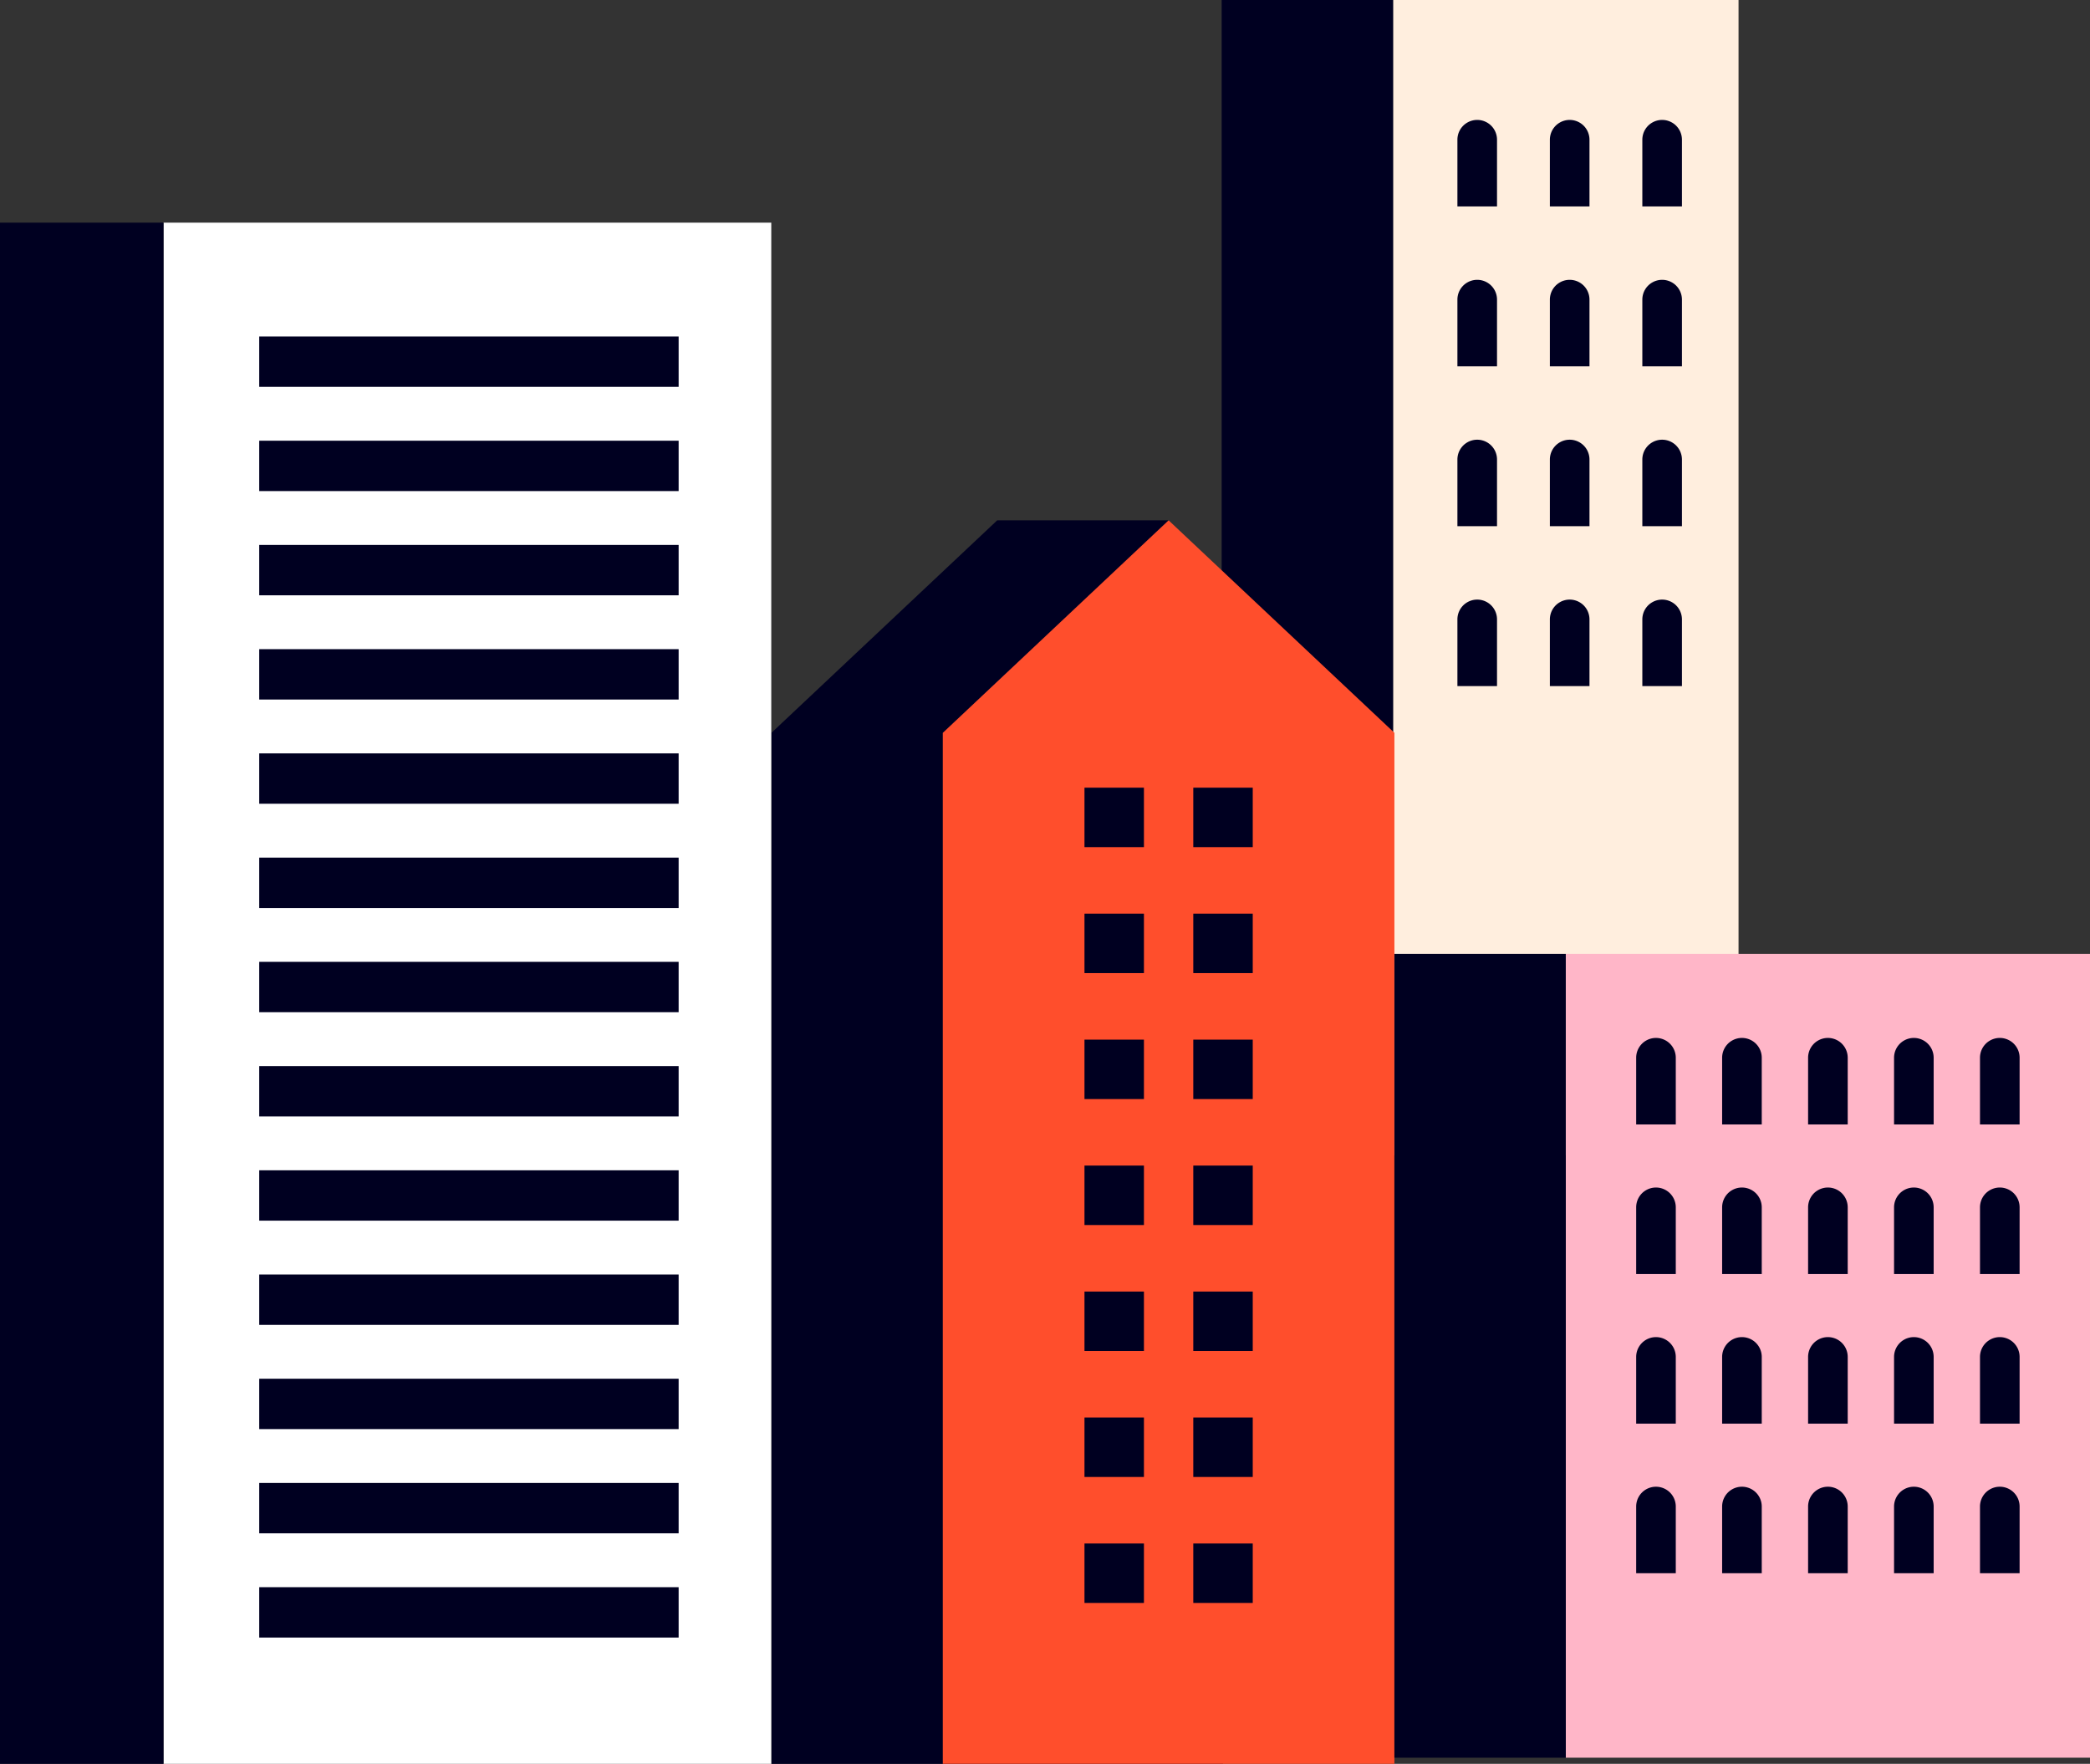 <svg xmlns="http://www.w3.org/2000/svg" xmlns:xlink="http://www.w3.org/1999/xlink" id="Groupe_2183" data-name="Groupe 2183" width="166.839" height="140.798" viewBox="0 0 166.839 140.798"><rect x="0" y="0" width="166.839" height="140.798" fill="#333333" stroke="none"/><defs><clipPath id="clip-path"><rect id="Rectangle_1200" data-name="Rectangle 1200" width="166.839" height="140.798" fill="none"></rect></clipPath></defs><rect id="Rectangle_1167" data-name="Rectangle 1167" width="27.579" height="92.224" transform="translate(111.204)" fill="#ffeede"></rect><g id="Groupe_2182" data-name="Groupe 2182"><g id="Groupe_2181" data-name="Groupe 2181" clip-path="url(#clip-path)"><path id="Trac&#xE9;_44200" data-name="Trac&#xE9; 44200" d="M182.316,73.465h3.162V68.141a1.581,1.581,0,0,0-3.162,0Z" transform="translate(-51.213 -18.697)" fill="#000021"></path><path id="Trac&#xE9;_44201" data-name="Trac&#xE9; 44201" d="M172.051,73.465h3.162V68.141a1.581,1.581,0,0,0-3.162,0Z" transform="translate(-48.329 -18.697)" fill="#000021"></path><path id="Trac&#xE9;_44202" data-name="Trac&#xE9; 44202" d="M161.787,73.465h3.162V68.141a1.581,1.581,0,0,0-3.162,0Z" transform="translate(-45.446 -18.697)" fill="#000021"></path><path id="Trac&#xE9;_44203" data-name="Trac&#xE9; 44203" d="M182.316,55.716h3.162V50.392a1.581,1.581,0,0,0-3.162,0Z" transform="translate(-51.213 -13.711)" fill="#000021"></path><path id="Trac&#xE9;_44204" data-name="Trac&#xE9; 44204" d="M172.051,55.716h3.162V50.392a1.581,1.581,0,0,0-3.162,0Z" transform="translate(-48.329 -13.711)" fill="#000021"></path><path id="Trac&#xE9;_44205" data-name="Trac&#xE9; 44205" d="M161.787,55.716h3.162V50.392a1.581,1.581,0,0,0-3.162,0Z" transform="translate(-45.446 -13.711)" fill="#000021"></path><path id="Trac&#xE9;_44206" data-name="Trac&#xE9; 44206" d="M182.316,37.967h3.162V32.643a1.581,1.581,0,0,0-3.162,0Z" transform="translate(-51.213 -8.725)" fill="#000021"></path><path id="Trac&#xE9;_44207" data-name="Trac&#xE9; 44207" d="M172.051,37.967h3.162V32.643a1.581,1.581,0,0,0-3.162,0Z" transform="translate(-48.329 -8.725)" fill="#000021"></path><path id="Trac&#xE9;_44208" data-name="Trac&#xE9; 44208" d="M161.787,37.967h3.162V32.643a1.581,1.581,0,0,0-3.162,0Z" transform="translate(-45.446 -8.725)" fill="#000021"></path><path id="Trac&#xE9;_44209" data-name="Trac&#xE9; 44209" d="M182.316,20.218h3.162V14.894a1.581,1.581,0,0,0-3.162,0Z" transform="translate(-51.213 -3.74)" fill="#000021"></path><path id="Trac&#xE9;_44210" data-name="Trac&#xE9; 44210" d="M172.051,20.218h3.162V14.894a1.581,1.581,0,0,0-3.162,0Z" transform="translate(-48.329 -3.74)" fill="#000021"></path><path id="Trac&#xE9;_44211" data-name="Trac&#xE9; 44211" d="M161.787,20.218h3.162V14.894a1.581,1.581,0,0,0-3.162,0Z" transform="translate(-45.446 -3.74)" fill="#000021"></path><rect id="Rectangle_1168" data-name="Rectangle 1168" width="13.682" height="92.224" transform="translate(97.522)" fill="#000021"></rect><path id="Trac&#xE9;_44212" data-name="Trac&#xE9; 44212" d="M85.635,157.023h36.05l-4.343-99.262H103.66L85.635,74.725Z" transform="translate(-24.055 -16.225)" fill="#000021"></path><path id="Trac&#xE9;_44213" data-name="Trac&#xE9; 44213" d="M104.661,157.023h36.05v-82.3L122.686,57.761,104.661,74.725Z" transform="translate(-29.4 -16.225)" fill="#ff4e2c"></path><rect id="Rectangle_1169" data-name="Rectangle 1169" width="4.746" height="4.746" transform="translate(95.257 62.877)" fill="#000021"></rect><rect id="Rectangle_1170" data-name="Rectangle 1170" width="4.746" height="4.746" transform="translate(86.571 62.877)" fill="#000021"></rect><rect id="Rectangle_1171" data-name="Rectangle 1171" width="4.746" height="4.746" transform="translate(95.257 72.932)" fill="#000021"></rect><rect id="Rectangle_1172" data-name="Rectangle 1172" width="4.746" height="4.746" transform="translate(86.571 72.932)" fill="#000021"></rect><rect id="Rectangle_1173" data-name="Rectangle 1173" width="4.746" height="4.746" transform="translate(95.257 82.988)" fill="#000021"></rect><rect id="Rectangle_1174" data-name="Rectangle 1174" width="4.746" height="4.746" transform="translate(86.571 82.988)" fill="#000021"></rect><rect id="Rectangle_1175" data-name="Rectangle 1175" width="4.746" height="4.746" transform="translate(95.257 103.099)" fill="#000021"></rect><rect id="Rectangle_1176" data-name="Rectangle 1176" width="4.746" height="4.746" transform="translate(86.571 103.099)" fill="#000021"></rect><rect id="Rectangle_1177" data-name="Rectangle 1177" width="4.746" height="4.746" transform="translate(95.257 93.043)" fill="#000021"></rect><rect id="Rectangle_1178" data-name="Rectangle 1178" width="4.746" height="4.746" transform="translate(86.571 93.043)" fill="#000021"></rect><rect id="Rectangle_1179" data-name="Rectangle 1179" width="4.746" height="4.746" transform="translate(95.257 113.154)" fill="#000021"></rect><rect id="Rectangle_1180" data-name="Rectangle 1180" width="4.746" height="4.746" transform="translate(86.571 113.154)" fill="#000021"></rect><rect id="Rectangle_1181" data-name="Rectangle 1181" width="4.746" height="4.746" transform="translate(95.257 123.21)" fill="#000021"></rect><rect id="Rectangle_1182" data-name="Rectangle 1182" width="4.746" height="4.746" transform="translate(86.571 123.21)" fill="#000021"></rect><rect id="Rectangle_1183" data-name="Rectangle 1183" width="48.517" height="123.025" transform="translate(13.052 17.773)" fill="#fff"></rect><rect id="Rectangle_1184" data-name="Rectangle 1184" width="33.481" height="4.02" transform="translate(20.693 68.46)" fill="#000021"></rect><rect id="Rectangle_1185" data-name="Rectangle 1185" width="33.481" height="4.02" transform="translate(20.693 110.058)" fill="#000021"></rect><rect id="Rectangle_1186" data-name="Rectangle 1186" width="33.481" height="4.02" transform="translate(20.693 60.14)" fill="#000021"></rect><rect id="Rectangle_1187" data-name="Rectangle 1187" width="33.481" height="4.02" transform="translate(20.693 76.78)" fill="#000021"></rect><rect id="Rectangle_1188" data-name="Rectangle 1188" width="33.481" height="4.02" transform="translate(20.693 101.739)" fill="#000021"></rect><rect id="Rectangle_1189" data-name="Rectangle 1189" width="33.481" height="4.02" transform="translate(20.693 85.1)" fill="#000021"></rect><rect id="Rectangle_1190" data-name="Rectangle 1190" width="33.481" height="4.02" transform="translate(20.693 93.419)" fill="#000021"></rect><rect id="Rectangle_1191" data-name="Rectangle 1191" width="33.481" height="4.02" transform="translate(20.693 51.82)" fill="#000021"></rect><rect id="Rectangle_1192" data-name="Rectangle 1192" width="33.481" height="4.02" transform="translate(20.693 43.5)" fill="#000021"></rect><rect id="Rectangle_1193" data-name="Rectangle 1193" width="33.481" height="4.02" transform="translate(20.693 26.86)" fill="#000021"></rect><rect id="Rectangle_1194" data-name="Rectangle 1194" width="33.481" height="4.02" transform="translate(20.693 35.18)" fill="#000021"></rect><rect id="Rectangle_1195" data-name="Rectangle 1195" width="33.481" height="4.02" transform="translate(20.693 126.698)" fill="#000021"></rect><rect id="Rectangle_1196" data-name="Rectangle 1196" width="33.481" height="4.02" transform="translate(20.693 118.378)" fill="#000021"></rect><rect id="Rectangle_1197" data-name="Rectangle 1197" width="13.052" height="123.025" transform="translate(0 17.773)" fill="#000021"></rect><rect id="Rectangle_1198" data-name="Rectangle 1198" width="41.846" height="64.168" transform="translate(124.993 76.14)" fill="#ffb6c8"></rect><path id="Trac&#xE9;_44214" data-name="Trac&#xE9; 44214" d="M200.716,122.123h3.163V116.8a1.581,1.581,0,0,0-3.163,0Z" transform="translate(-56.381 -32.365)" fill="#000021"></path><path id="Trac&#xE9;_44215" data-name="Trac&#xE9; 44215" d="M219.8,122.123h3.163V116.8a1.581,1.581,0,0,0-3.163,0Z" transform="translate(-61.743 -32.365)" fill="#000021"></path><path id="Trac&#xE9;_44216" data-name="Trac&#xE9; 44216" d="M210.259,122.123h3.162V116.8a1.581,1.581,0,0,0-3.162,0Z" transform="translate(-59.062 -32.365)" fill="#000021"></path><path id="Trac&#xE9;_44217" data-name="Trac&#xE9; 44217" d="M191.174,122.123h3.163V116.8a1.581,1.581,0,0,0-3.163,0Z" transform="translate(-53.701 -32.365)" fill="#000021"></path><path id="Trac&#xE9;_44218" data-name="Trac&#xE9; 44218" d="M181.631,122.123h3.162V116.8a1.581,1.581,0,0,0-3.162,0Z" transform="translate(-51.02 -32.365)" fill="#000021"></path><path id="Trac&#xE9;_44219" data-name="Trac&#xE9; 44219" d="M200.716,138.73h3.163v-5.324a1.581,1.581,0,0,0-3.163,0Z" transform="translate(-56.381 -37.03)" fill="#000021"></path><path id="Trac&#xE9;_44220" data-name="Trac&#xE9; 44220" d="M219.8,138.73h3.163v-5.324a1.581,1.581,0,0,0-3.163,0Z" transform="translate(-61.743 -37.03)" fill="#000021"></path><path id="Trac&#xE9;_44221" data-name="Trac&#xE9; 44221" d="M210.259,138.73h3.162v-5.324a1.581,1.581,0,0,0-3.162,0Z" transform="translate(-59.062 -37.03)" fill="#000021"></path><path id="Trac&#xE9;_44222" data-name="Trac&#xE9; 44222" d="M191.174,138.73h3.163v-5.324a1.581,1.581,0,0,0-3.163,0Z" transform="translate(-53.701 -37.03)" fill="#000021"></path><path id="Trac&#xE9;_44223" data-name="Trac&#xE9; 44223" d="M181.631,138.73h3.162v-5.324a1.581,1.581,0,0,0-3.162,0Z" transform="translate(-51.02 -37.03)" fill="#000021"></path><path id="Trac&#xE9;_44224" data-name="Trac&#xE9; 44224" d="M200.716,155.336h3.163v-5.324a1.581,1.581,0,0,0-3.163,0Z" transform="translate(-56.381 -41.695)" fill="#000021"></path><path id="Trac&#xE9;_44225" data-name="Trac&#xE9; 44225" d="M219.8,155.336h3.163v-5.324a1.581,1.581,0,0,0-3.163,0Z" transform="translate(-61.743 -41.695)" fill="#000021"></path><path id="Trac&#xE9;_44226" data-name="Trac&#xE9; 44226" d="M210.259,155.336h3.162v-5.324a1.581,1.581,0,0,0-3.162,0Z" transform="translate(-59.062 -41.695)" fill="#000021"></path><path id="Trac&#xE9;_44227" data-name="Trac&#xE9; 44227" d="M191.174,155.336h3.163v-5.324a1.581,1.581,0,0,0-3.163,0Z" transform="translate(-53.701 -41.695)" fill="#000021"></path><path id="Trac&#xE9;_44228" data-name="Trac&#xE9; 44228" d="M181.631,155.336h3.162v-5.324a1.581,1.581,0,0,0-3.162,0Z" transform="translate(-51.02 -41.695)" fill="#000021"></path><path id="Trac&#xE9;_44229" data-name="Trac&#xE9; 44229" d="M200.716,171.943h3.163v-5.324a1.581,1.581,0,0,0-3.163,0Z" transform="translate(-56.381 -46.359)" fill="#000021"></path><path id="Trac&#xE9;_44230" data-name="Trac&#xE9; 44230" d="M219.8,171.943h3.163v-5.324a1.581,1.581,0,0,0-3.163,0Z" transform="translate(-61.743 -46.359)" fill="#000021"></path><path id="Trac&#xE9;_44231" data-name="Trac&#xE9; 44231" d="M210.259,171.943h3.162v-5.324a1.581,1.581,0,0,0-3.162,0Z" transform="translate(-59.062 -46.359)" fill="#000021"></path><path id="Trac&#xE9;_44232" data-name="Trac&#xE9; 44232" d="M191.174,171.943h3.163v-5.324a1.581,1.581,0,0,0-3.163,0Z" transform="translate(-53.701 -46.359)" fill="#000021"></path><path id="Trac&#xE9;_44233" data-name="Trac&#xE9; 44233" d="M181.631,171.943h3.162v-5.324a1.581,1.581,0,0,0-3.162,0Z" transform="translate(-51.02 -46.359)" fill="#000021"></path><rect id="Rectangle_1199" data-name="Rectangle 1199" width="13.682" height="64.168" transform="translate(111.311 76.14)" fill="#000021"></rect></g></g></svg>